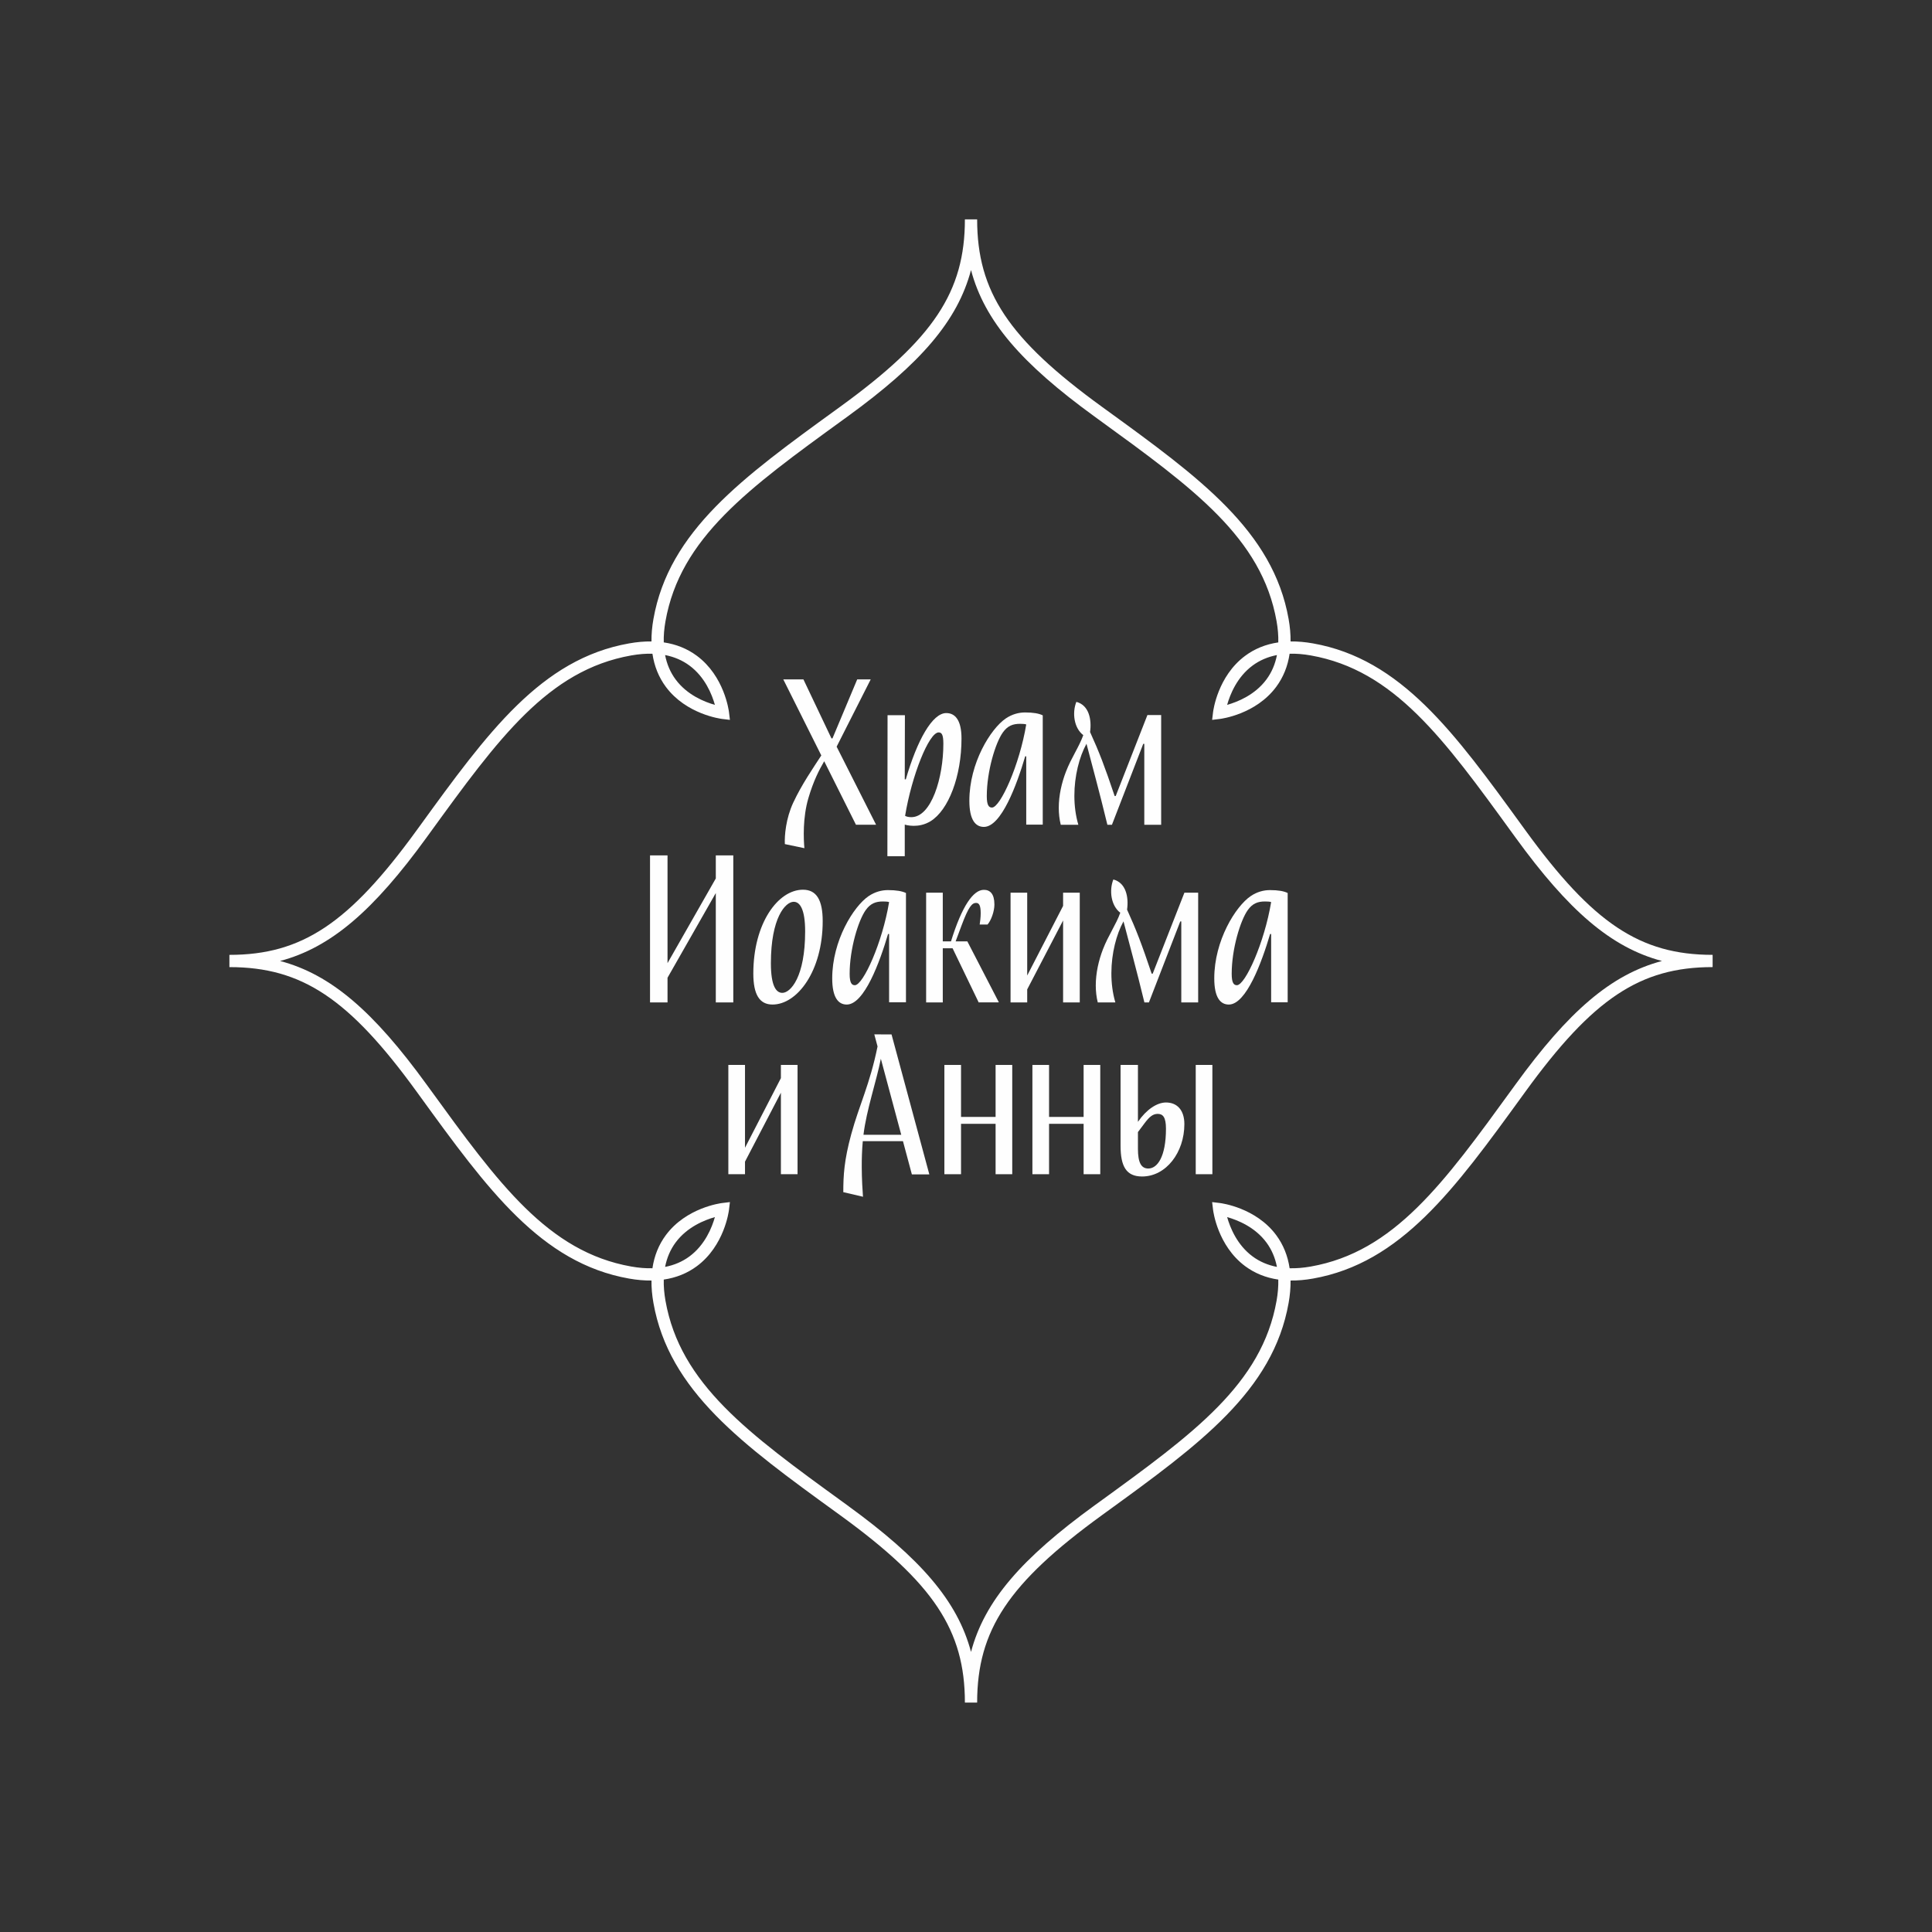 <?xml version="1.0" encoding="UTF-8"?> <!-- Creator: CorelDRAW --> <svg xmlns="http://www.w3.org/2000/svg" xmlns:xlink="http://www.w3.org/1999/xlink" xmlns:xodm="http://www.corel.com/coreldraw/odm/2003" xml:space="preserve" width="49.742mm" height="49.742mm" style="shape-rendering:geometricPrecision; text-rendering:geometricPrecision; image-rendering:optimizeQuality; fill-rule:evenodd; clip-rule:evenodd" viewBox="0 0 4974.16 4974.16"><rect x="0" y="0" width="4974.16" height="4974.16" fill="#333333" stroke="none"/> <defs> <style type="text/css"> <![CDATA[ .fil0 {fill:#FEFEFE;fill-rule:nonzero} ]]> </style> </defs> <g id="Слой_x0020_1">  <path class="fil0" d="M3287.63 1686.53c-4.58,23.64 -13.58,44.59 -27.02,62.76 -29.53,39.97 -74.4,57.93 -101.18,65.44 7.52,-26.77 25.47,-71.65 65.48,-101.17 18.17,-13.44 39.12,-22.44 62.72,-27.03zm-1575.26 0c23.61,4.59 44.56,13.59 62.73,27.03 40,29.52 57.96,74.4 65.47,101.21 -26.81,-7.55 -71.64,-25.47 -101.17,-65.48 -13.44,-18.17 -22.44,-39.12 -27.03,-62.76zm0 1575.26c4.59,-23.6 13.59,-44.55 26.99,-62.72 29.57,-40.01 74.44,-57.96 101.21,-65.48 -7.55,26.81 -25.47,71.65 -65.47,101.21 -18.17,13.41 -39.12,22.44 -62.73,26.99zm1575.26 0c-23.6,-4.58 -44.55,-13.58 -62.72,-27.02 -40.01,-29.53 -57.96,-74.4 -65.48,-101.18 26.82,7.52 71.65,25.47 101.22,65.48 13.4,18.17 22.4,39.12 26.98,62.72zm614.12 -469.62l-8.33 11.43c-176.63,243.46 -304.27,419.35 -518.69,457.24 -19.26,3.39 -37.46,4.87 -54.46,4.41 -4.77,-32.14 -16.27,-60.61 -34.47,-85.2 -52.56,-70.87 -141.32,-82.26 -145.1,-82.72l-19.93 -2.4 2.4 19.93c0.46,3.78 11.85,92.53 82.72,145.1 24.59,18.2 53.06,29.74 85.2,34.46 0.46,17.04 -1.02,35.21 -4.41,54.47 -37.89,214.42 -213.78,342.06 -457.23,518.73l-11.43 8.25c-187.89,136.39 -283.28,245.99 -318.03,377.23 -34.72,-131.24 -130.11,-240.84 -318,-377.19l-11.39 -8.33c-243.45,-176.63 -419.38,-304.27 -457.27,-518.69 -3.39,-19.26 -4.87,-37.43 -4.41,-54.47 32.14,-4.72 60.64,-16.26 85.19,-34.46 70.88,-52.57 82.27,-141.32 82.73,-145.1l2.4 -19.93 -19.93 2.4c-3.78,0.46 -92.54,11.85 -145.1,82.72 -18.2,24.56 -29.7,53.06 -34.47,85.2 -17,0.49 -35.2,-1.02 -54.47,-4.41 -214.41,-37.89 -342.05,-213.78 -518.69,-457.24l-8.32 -11.43c-136.35,-187.88 -245.99,-283.28 -377.19,-317.99 131.2,-34.75 240.84,-130.14 377.19,-317.99l8.32 -11.47c176.64,-243.42 304.24,-419.35 518.69,-457.23 19.27,-3.39 37.47,-4.87 54.47,-4.41 4.73,32.13 16.27,60.64 34.47,85.19 52.56,70.88 141.36,82.27 145.1,82.76l19.93 2.37 -2.4 -19.93c-0.46,-3.74 -11.85,-92.54 -82.73,-145.07 -24.59,-18.24 -53.05,-29.74 -85.19,-34.5 -0.5,-17.04 0.99,-35.21 4.41,-54.43 37.89,-214.46 213.78,-342.09 457.23,-518.73l11.43 -8.29c187.89,-136.38 283.28,-246.02 318,-377.22 34.75,131.2 130.14,240.84 318.03,377.22l11.39 8.29c243.45,176.64 419.38,304.27 457.27,518.69 3.42,19.26 4.87,37.43 4.41,54.51 -32.14,4.72 -60.64,16.22 -85.2,34.46 -70.87,52.53 -82.26,141.33 -82.72,145.07l-2.4 19.93 19.93 -2.4c3.74,-0.46 92.54,-11.85 145.1,-82.73 18.2,-24.55 29.7,-53.06 34.47,-85.19 17.03,-0.46 35.2,0.98 54.46,4.41 214.42,37.88 342.06,213.78 518.69,457.23l8.33 11.43c136.35,187.89 245.96,283.28 377.19,318.03 -131.23,34.71 -240.84,130.11 -377.19,317.99zm507.61 -333.76l0 0 0 -0.03 -0.39 0c-186.19,-0.11 -307.8,-81.11 -481.72,-320.75l-8.29 -11.39c-174.2,-240.07 -311.78,-429.69 -538.76,-469.8 -20.11,-3.56 -39.3,-5.22 -57.5,-4.97 0.25,-18.21 -1.41,-37.4 -4.97,-57.51 -40.12,-226.97 -229.73,-364.56 -469.8,-538.76l-11.39 -8.25c-239.82,-174.1 -320.78,-295.74 -320.78,-482.14l-31.54 0c0,186.4 -80.93,308.04 -320.75,482.14l-11.43 8.29c-240.03,174.16 -429.65,311.75 -469.76,538.72 -3.56,20.15 -5.22,39.3 -4.97,57.51 -18.2,-0.25 -37.4,1.41 -57.54,5.01 -226.94,40.07 -364.52,229.69 -538.73,469.76l-8.29 11.39c-173.92,239.68 -295.55,320.64 -481.71,320.78 -0.15,0 -0.29,-0.03 -0.39,-0.03l0 0.03 -0.04 0 0 31.54 0.43 0c186.16,0.11 307.79,81.1 481.71,320.75l8.29 11.43c174.21,240.06 311.79,429.64 538.77,469.75 20.1,3.57 39.3,5.15 57.5,4.98 -0.25,18.2 1.41,37.39 4.97,57.5 40.11,226.98 229.73,364.56 469.8,538.76l11.39 8.26c239.71,174.02 320.71,295.66 320.75,481.93l0 0.21 0.03 0 31.54 0c0,-0.07 -0.03,-0.14 -0.03,-0.21 0.07,-186.27 81.06,-307.91 320.78,-481.9l11.39 -8.29c240.07,-174.2 429.68,-311.78 469.8,-538.76 3.56,-20.11 5.22,-39.3 4.97,-57.5 18.2,0.21 37.39,-1.41 57.5,-4.98 226.98,-40.11 364.56,-229.72 538.76,-469.75l8.29 -11.43c173.92,-239.65 295.53,-320.64 481.72,-320.79l0.39 0 0 -31.5z"></path> <path class="fil0" d="M2042.26 2066.61c-18.88,40.42 -22.72,84.87 -21.56,106.61l50.31 10.54c-2.15,-23.28 -4.59,-78.63 10.37,-129.15 12.98,-43.99 27.41,-72.11 40.64,-94.72l81.74 163.48 51.82 0 -101.56 -200.98 87.73 -173.25 -34.75 0 -63.67 151.87 -2.68 0 -72.15 -151.87 -51.85 0 97.89 195.83c-20.99,32.42 -50.23,74.36 -72.28,121.64z"></path> <polygon class="fil0" points="2010.52,2775.75 1918.09,2955.06 1918.09,2741.81 1875.2,2741.81 1875.2,3023.15 1918.09,3023.15 1918.09,2990.8 2010.52,2813.32 2010.52,3023.15 2053.38,3023.15 2053.38,2741.77 2010.52,2741.77 "></polygon> <path class="fil0" d="M3184.51 2536.53c-8.01,0 -13.37,-5.86 -13.37,-29.32 0,-64.45 22.44,-137.44 41.34,-164.01 12.39,-17.42 26,-22.26 44.53,-22.26 5.99,0 12.94,0.36 15.69,1.63 -17.11,103.75 -66.6,213.96 -88.19,213.96zm85.16 -244.87c-15.91,0 -33.2,4.34 -49.64,15.49 -38.77,26.28 -93.76,114.51 -93.76,211.77 0,49.85 16.01,67.42 37.43,67.42 44.9,0 84.94,-109.01 106.36,-181.68l2.64 0 0 175.82 42.55 0 0 -281.34c-9.98,-4.9 -24.31,-7.48 -45.58,-7.48z"></path> <polygon class="fil0" points="1887.96,2580.8 1887.96,2202.23 1842.91,2202.23 1842.91,2261.67 1718.63,2479.69 1718.63,2202.23 1673.58,2202.23 1673.58,2580.8 1718.63,2580.8 1718.63,2517.3 1842.91,2299.25 1842.91,2580.8 "></polygon> <path class="fil0" d="M2416.66 1885.69c8,0 12.13,5.86 12.13,29.32 0,87.52 -30.9,189.05 -82.55,188.88 -7.34,0 -12.42,-1.45 -15.98,-3.39 17.11,-103.72 61.38,-214.81 86.4,-214.81zm-87.25 237.39c0,0 9.21,3.03 22.65,3.14 12.32,0.07 28.19,-2.37 43.68,-11.86 46.32,-28.43 79.76,-115.6 79.76,-212.9 0,-49.81 -17.89,-65.58 -39.26,-65.58 -35.6,0 -74.55,68.86 -104.14,170.61l-2.69 0 0.39 -165.18 -44.69 0 -0.43 363.05 44.73 0 0 -81.28z"></path> <path class="fil0" d="M2384.43 2298.33l0 282.47 42.86 0 0 -139.31 25.26 0 67.17 139.31 51.97 -0.14 -81.14 -156.92 -30.2 0 15.06 -40.43c18.59,-49.85 27.31,-58.63 37.68,-58.63 7.94,0 11.82,6.84 11.82,26.78 0,10.44 -1.59,22.29 -2.61,28.82l20.28 0c9.17,-10.48 17.64,-33.83 17.64,-51.3 0,-27.62 -11.04,-37.99 -27.13,-37.99 -27.02,0 -56.13,40.68 -84.67,132.75l-21.13 0 0 -125.41 -42.86 0z"></path> <path class="fil0" d="M2776.32 2123.54c-7.05,-23.96 -10.19,-49.36 -10.23,-74.4 -0.07,-50.94 12.67,-100.58 31.19,-134.27 14.36,55.07 33.2,123.37 53.83,208.67l11.68 0 80.65 -208.49 2.68 0 0 208.49 43.42 0 0 -282.51 -35.42 0 -81.63 208.49 -2.68 0c-26.28,-78.07 -39.37,-112.18 -63.32,-164.85 4.55,-31.68 -2.61,-69.11 -35.32,-77.65 -11.32,28.54 -5.96,67.56 17.85,85.66 -10.65,30.02 -30.79,58.21 -44.66,94.19 -10.97,28.47 -18.41,60.89 -18.45,92.89 0,14.85 1.59,29.56 5.12,43.78l45.29 0z"></path> <path class="fil0" d="M2581.91 1885.82c12.42,-17.42 26,-22.26 44.56,-22.26 5.96,0 12.91,0.36 15.7,1.63 -17.11,103.78 -66.64,213.96 -88.23,213.96 -8.01,0 -13.34,-5.86 -13.34,-29.32 0,-64.45 22.4,-137.44 41.31,-164.01zm-48.79 243.14c44.95,0 84.99,-109.01 106.37,-181.68l2.68 0 0 175.82 42.51 0 0 -281.34c-9.99,-4.9 -24.31,-7.48 -45.58,-7.48 -15.91,0 -33.2,4.38 -49.64,15.49 -38.73,26.28 -93.73,114.51 -93.73,211.77 0,49.85 16.01,67.42 37.39,67.42z"></path> <path class="fil0" d="M3084.82 2580.83l0 -282.51 -35.42 0 -81.63 208.49 -2.68 0c-26.28,-78.07 -39.41,-112.18 -63.32,-164.85 4.55,-31.68 -2.62,-69.11 -35.32,-77.65 -11.32,28.54 -5.96,67.56 17.85,85.66 -10.65,30.02 -30.79,58.21 -44.69,94.19 -11.01,28.57 -18.45,61.17 -18.42,93.31 0.04,14.67 1.59,29.28 5.12,43.36l45.29 0c-7.19,-24.35 -10.3,-50.17 -10.23,-75.64 0.14,-50.52 12.81,-99.62 31.19,-133.03 14.32,55.07 33.16,123.36 53.83,208.67l11.64 0 80.68 -208.5 2.65 0 0 208.5 43.46 0z"></path> <path class="fil0" d="M2223.12 2921.56c7.62,-63.64 33.48,-138.36 44.73,-195.68l52.49 195.68 -97.22 0zm27.87 -258.44l8.36 31.08c-19.97,98.25 -47.17,150.49 -67.77,226.13 -18.17,66.85 -20.42,105.37 -20.42,149.01l50.69 11.82c-1.16,-14.32 -3.07,-46.11 -3.18,-75.81 -0.1,-21.35 0.57,-44.59 2.65,-67.21l103.47 0 22.93 85.52 44.94 0 -97.29 -360.4 -44.38 -0.14z"></path> <polygon class="fil0" points="2563.27,2875.65 2474.3,2875.65 2474.3,2741.81 2431.44,2741.81 2431.44,3023.15 2474.3,3023.15 2474.3,2893.4 2563.27,2893.4 2563.27,3023.15 2606.14,3023.15 2606.14,2741.81 2563.27,2741.81 "></polygon> <polygon class="fil0" points="2644.65,2547.34 2737.07,2369.86 2737.07,2580.89 2779.97,2580.89 2779.97,2298.31 2737.07,2298.31 2737.07,2332.29 2644.65,2511.6 2644.65,2298.31 2601.78,2298.31 2601.78,2580.85 2644.65,2580.85 "></polygon> <path class="fil0" d="M2956.48 3008.49c-17.71,0 -26.74,-14.08 -26.74,-50.98l0 -42.79 17.04 -22.76c11.74,-15.66 20.95,-24.16 33.76,-24.16 13.37,0 21.38,8.22 21.38,38.1 0,72.71 -22.3,102.59 -45.44,102.59zm45.44 -170.01c-23.18,0 -50.52,18.21 -72.18,49.85l0 -146.54 -44.7 0 0 208.1c0,53.34 14.78,79.13 55.39,79.13 62.01,0 108.86,-62.13 108.86,-134.83 0,-35.17 -17.88,-55.71 -47.37,-55.71z"></path> <path class="fil0" d="M2228.83 2343.2c12.42,-17.42 26,-22.26 44.56,-22.26 5.96,0 12.91,0.36 15.7,1.63 -17.11,103.78 -66.64,213.96 -88.23,213.96 -8.01,0 -13.34,-5.86 -13.34,-29.32 0,-64.45 22.4,-137.44 41.31,-164.01zm57.57 61.46l2.69 0 0 175.82 43.42 0 0 -281.34c-9.98,-4.9 -25.22,-7.48 -46.49,-7.48 -15.91,0 -33.2,4.38 -49.64,15.49 -38.73,26.28 -93.73,114.51 -93.73,211.77 0,49.85 16.01,67.42 37.39,67.42 44.95,0 84.99,-109.01 106.36,-181.68z"></path> <polygon class="fil0" points="3078.55,3023.13 3121.41,3023.13 3121.41,2741.79 3078.55,2741.79 "></polygon> <path class="fil0" d="M2014.13 2556.23c-15.53,0 -29.39,-17 -29.39,-76.2 0,-117.23 37.39,-158.26 58.77,-158.26 15.53,0 29.42,18.17 29.42,76.2 0,117.23 -37.42,158.26 -58.8,158.26zm53.23 -265.57c-64.17,0 -127.85,86.22 -127.85,215.76 0,53.76 15.67,79.9 49.43,79.9 63.67,0 129.19,-86.22 129.19,-214.73 0,-54.51 -16.02,-80.93 -50.77,-80.93z"></path> <polygon class="fil0" points="2789.9,2875.65 2700.93,2875.65 2700.93,2741.81 2658.07,2741.81 2658.07,3023.15 2700.93,3023.15 2700.93,2893.4 2789.9,2893.4 2789.9,3023.15 2832.76,3023.15 2832.76,2741.81 2789.9,2741.81 "></polygon> </g> </svg> 
